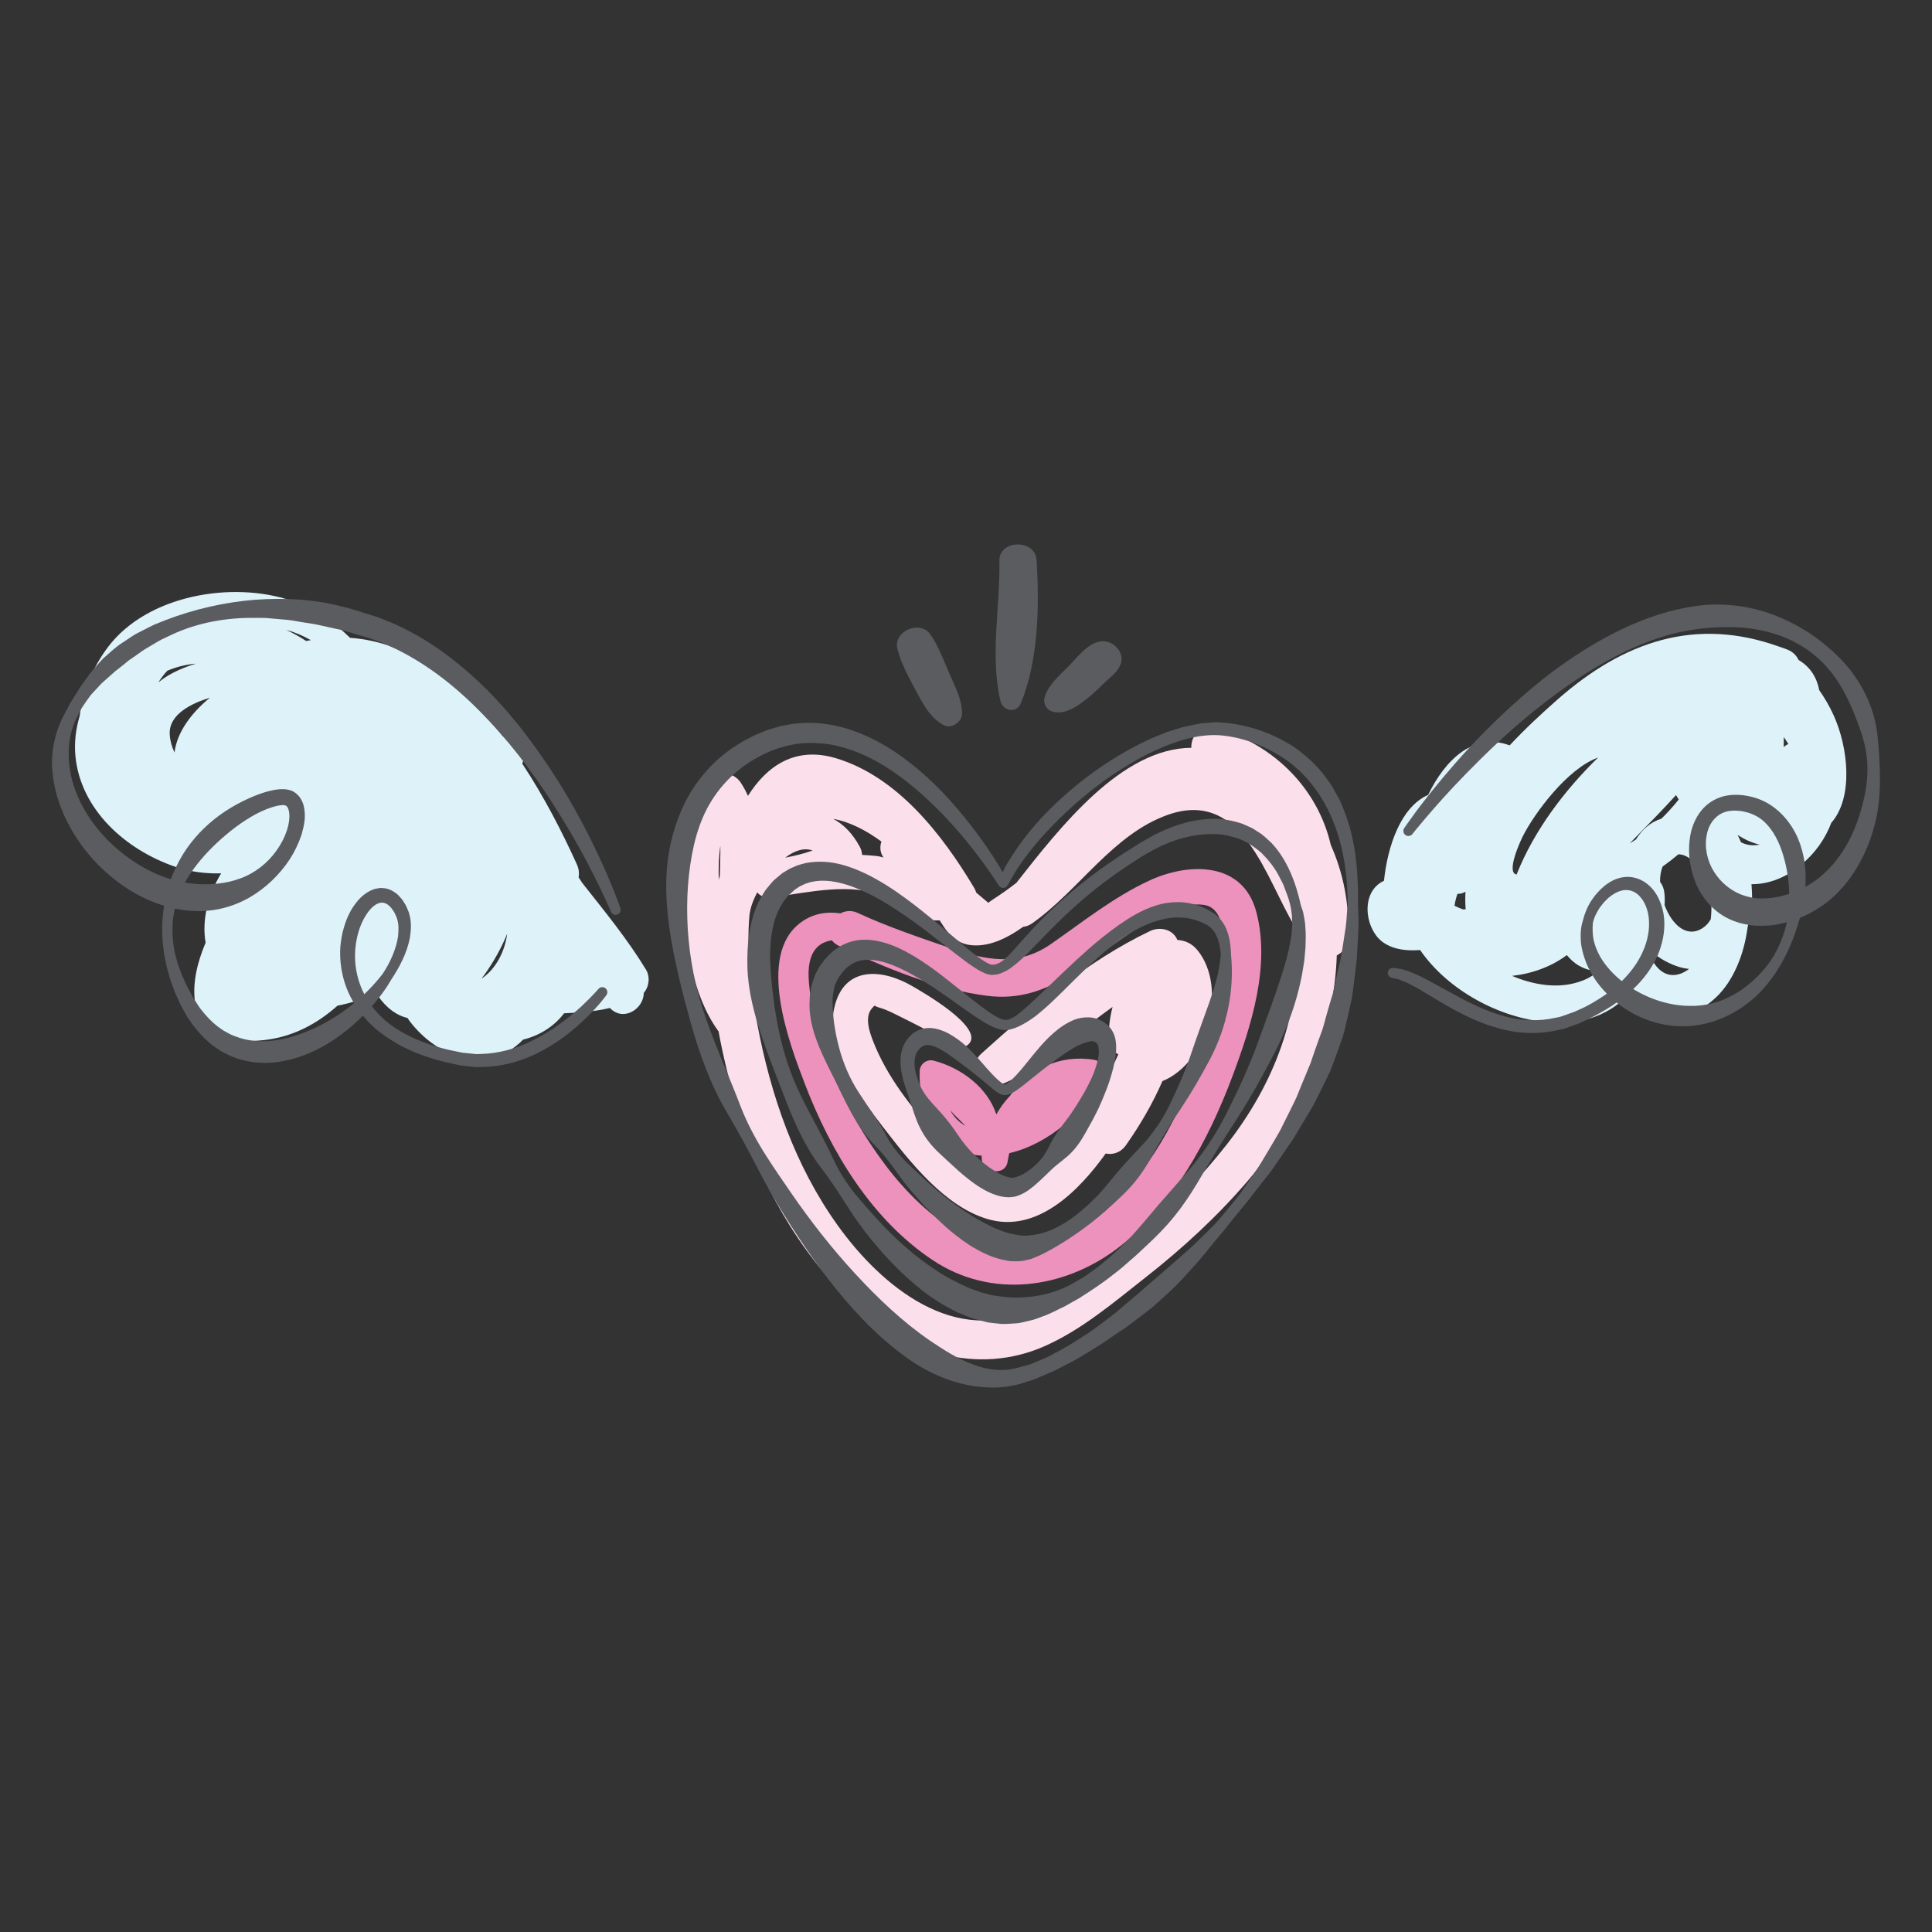 <?xml version="1.0" encoding="utf-8"?>
<!-- Generator: Adobe Illustrator 16.0.3, SVG Export Plug-In . SVG Version: 6.00 Build 0)  -->
<!DOCTYPE svg PUBLIC "-//W3C//DTD SVG 1.1//EN" "http://www.w3.org/Graphics/SVG/1.1/DTD/svg11.dtd">
<svg version="1.1" id="katman_1" xmlns="http://www.w3.org/2000/svg" xmlns:xlink="http://www.w3.org/1999/xlink" x="0px" y="0px"
	 width="141.731px" height="141.732px" viewBox="0 0 141.731 141.732" enable-background="new 0 0 141.731 141.732"
	 xml:space="preserve">
<rect x="0" y="0" width="141.731" height="141.732" fill="#333333" stroke="none"/>
<g>
	<path fill="#DEF2F9" d="M47.387,71.128c-1.37-2.255-3.043-4.287-4.671-6.351c-0.091-0.139-0.18-0.279-0.271-0.417
		c0.054-0.29,0.025-0.61-0.124-0.943c-1.06-2.347-2.396-4.955-4.011-7.399c0.026-0.077,0.056-0.154,0.081-0.231
		c0.317-0.969-0.574-1.826-1.493-1.761c-2.947-3.858-6.68-6.921-11.218-7.235c-1.189-1.16-2.553-2.13-4.284-2.719
		c-4.347-1.479-10.577-0.422-13.457,3.373c-1.134,1.494-1.857,3.266-2.096,5.091c-0.287,0.953-0.404,1.945-0.311,2.924
		c0.381,3.978,3.735,6.898,7.314,8.122c1.088,0.372,2.231,0.52,3.379,0.486c-0.981,1.61-1.427,3.435-1.142,5.085
		c-0.602,1.431-0.979,2.936-0.773,4.394c0.383,2.734,3.182,3.038,5.412,2.707c1.916-0.285,3.592-1.192,5.035-2.478
		c0.976-0.194,1.942-0.486,2.887-0.849c0.02,0.029,0.033,0.062,0.055,0.091c0.666,0.966,1.419,1.479,2.199,1.664
		c0.063,0.091,0.118,0.184,0.187,0.271c1.946,2.52,5.373,3.923,8.024,1.568c0.093-0.082,0.179-0.17,0.268-0.257
		c1.178-0.287,2.265-0.953,3.003-1.93c1.134-0.048,2.254-0.124,3.36-0.39c0.985,1.037,2.479,0.081,2.487-1.103
		C47.624,72.376,47.709,71.658,47.387,71.128z M12.802,55.203c-0.192-0.402-0.318-0.835-0.35-1.298
		c-0.102-1.506,1.606-2.307,2.95-2.723C14.016,52.312,12.979,53.736,12.802,55.203z M35.562,71.47
		c0.66-0.926,1.22-1.929,1.646-2.973c-0.168,1.284-0.825,2.597-1.888,3.3C35.402,71.688,35.484,71.579,35.562,71.47z M12.69,49.359
		c-0.401,0.208-0.757,0.444-1.07,0.703c0.2-0.319,0.417-0.61,0.658-0.859c0.651-0.276,1.357-0.457,2.096-0.518
		C13.772,48.868,13.204,49.092,12.69,49.359z M22.802,46.961c-0.115,0.021-0.229,0.037-0.345,0.062
		c-0.466-0.305-0.952-0.578-1.456-0.813C21.64,46.381,22.237,46.638,22.802,46.961z"/>
	<path fill="#DEF2F9" d="M134.514,52.471c-0.302-0.661-0.659-1.279-1.06-1.849c-0.194-1.028-0.732-1.744-1.518-2.213
		c-0.146-0.313-0.4-0.585-0.789-0.744c-0.206-0.083-0.41-0.156-0.614-0.222c-6.132-2.21-11.408-0.395-16.242,3.845
		c-1.149,1.009-2.379,2.147-3.544,3.392c-2.623-0.974-4.717,1.026-5.978,3.632c-2.015,0.892-2.973,3.756-3.241,6.301
		c-1.798,0.837-1.393,3.629-0.023,4.546c0.762,0.511,1.694,0.607,2.674,0.535c2.045,2.965,5.799,4.958,9.225,5.286
		c2.223,0.213,4.412-0.292,5.984-1.956c0.086-0.092,0.169-0.19,0.251-0.292c1.491,1.889,3.896,2.656,6.257,0.426
		c1.253-1.184,2.062-3.139,2.316-5.19c0.096-0.277,0.17-0.563,0.216-0.852c0.116-0.727,0.131-1.488,0.06-2.252
		c1.19,0.008,2.454-0.426,3.621-1.399c1.078-0.898,1.803-1.963,2.234-3.102C135.99,58.493,135.581,54.812,134.514,52.471z
		 M111.274,64.111c-0.006,0.015-0.008,0.028-0.014,0.043c-0.009-0.002-0.019,0-0.027-0.002c-0.758-0.179,0.325-2.505,0.509-2.863
		c0.813-1.584,3.209-4.896,5.491-5.713C114.723,58.028,112.532,60.958,111.274,64.111z M106.918,65.573
		c0.129,0,0.257-0.013,0.377-0.058c0.069-0.026,0.14-0.059,0.212-0.092c-0.023,0.432-0.023,0.86,0.015,1.282
		c-0.067,0.003-0.134,0.005-0.2,0.008c-0.207-0.077-0.414-0.165-0.619-0.265C106.739,66.165,106.815,65.871,106.918,65.573z
		 M130.856,54.072c0.119,0.161,0.229,0.33,0.332,0.506c-0.119,0.062-0.231,0.137-0.334,0.221
		C130.86,54.552,130.858,54.311,130.856,54.072z M120.014,61.583c-0.153,0.103-0.307,0.2-0.462,0.294
		c0.248-0.256,0.487-0.503,0.708-0.729c0.828-0.848,1.77-1.8,2.69-2.821c0.062,0.109,0.128,0.216,0.201,0.324
		c-0.393,0.495-0.819,0.967-1.271,1.407C121.066,60.31,120.455,60.873,120.014,61.583z M122.098,65.492
		c-0.032-0.305-0.148-0.581-0.317-0.807c-0.003-0.41,0.058-0.793,0.188-1.117c0.396-0.28,0.783-0.58,1.158-0.897
		c0.99-0.004,1.915,1.395,2.157,2.129c0.277,0.84,0.316,1.742,0.218,2.631c-0.149,0.268-0.35,0.497-0.621,0.667
		c-1.188,0.745-2.25-0.317-2.767-1.695C122.134,66.117,122.132,65.816,122.098,65.492z M110.921,71.591
		c1.467-0.161,2.897-0.68,4.018-1.525c0.139,0.162,0.288,0.322,0.466,0.473c0.528,0.449,1.156,0.669,1.804,0.714
		c-0.471,0.462-1.104,0.721-1.755,0.884C114.056,72.488,112.44,72.235,110.921,71.591z M121.411,70.758
		c-0.202-0.278-0.347-0.604-0.445-0.947c0.012-0.047,0.022-0.094,0.032-0.141c0.566,0.523,1.241,0.939,2.009,1.209
		c0.307,0.108,0.607,0.17,0.903,0.201C123.14,71.667,122.161,71.791,121.411,70.758z M127.719,61.788
		c-0.077-0.184-0.16-0.364-0.247-0.542c0.493,0.331,1.045,0.583,1.613,0.714C128.607,62.061,128.137,62.008,127.719,61.788z"/>
	<path fill="#ED91BD" d="M80.274,77.749c-2.494-0.418-4.845,0.681-6.178,2.638c-0.388,0.408-0.725,0.867-1.007,1.367
		c-0.641-1.986-2.599-3.43-4.591-3.945c-0.521-0.135-1.02,0.252-1.031,0.786c-0.074,3.178,1.32,5.977,4.54,6.182
		c0.004,0.067,0.017,0.132,0.015,0.202c-0.014,1.062,1.72,1.347,1.892,0.256c0.034-0.216,0.076-0.429,0.124-0.639
		c2.886-0.673,5.526-2.978,6.761-5.558C81.021,78.575,80.875,77.849,80.274,77.749z M69.71,81.458
		c0.34,0.381,0.742,0.745,1.118,1.131C70.383,82.348,70.001,81.977,69.71,81.458z"/>
	<path fill="#ED91BD" d="M92.171,66.927c-0.979-3.75-4.957-3.675-7.867-2.324c-2.632,1.223-4.858,3.022-7.228,4.665
		c-2.366,1.641-4.745,1.188-7.347,0.289c-2.277-0.788-4.604-1.562-6.791-2.58c-0.471-0.219-0.922-0.167-1.287,0.028
		c-0.998-0.149-1.984,0.005-2.871,0.642c-3.349,2.407-0.853,8.953,0.256,11.848c1.908,4.982,4.887,9.957,9.403,12.959
		c4.271,2.838,9.575,2.109,13.515-0.86c4.094-3.087,6.694-7.931,8.458-12.641C91.79,75.27,93.202,70.875,92.171,66.927z
		 M86.735,80.827c-1.866,4.063-4.642,8.058-8.751,10.064c-5.17,2.526-10.109-1.529-13.049-5.446
		c-2.833-3.774-5.197-8.663-5.595-13.41c-0.172-2.054,0.564-2.883,1.689-3.053c0.115,0.155,0.277,0.294,0.502,0.402
		c3.313,1.587,7.287,3.235,10.949,3.675c4.1,0.491,6.675-2.04,9.849-4.222c1.574-1.082,3.935-2.737,5.979-2.455
		c1.324,0.182,1.443,1.88,1.488,2.92C89.965,73.187,88.328,77.36,86.735,80.827z"/>
	<path fill="#FBDFEB" d="M87.86,69.723c-0.421-0.521-0.943-0.741-1.489-0.767c-0.318-0.785-1.271-1.004-2.005-0.653
		c-4.583,2.186-8.611,5.599-12.36,8.976c-1.271,1.146,0.346,2.743,1.68,2.176c1.956-0.832,3.636-2.298,5.296-3.596
		c0.867-0.679,1.741-1.349,2.635-1.991c-0.209,0.807-0.306,1.624-0.264,2.375c0.027,0.496,0.313,0.878,0.687,1.109
		c-0.462,1.011-0.951,1.951-1.316,2.69c-1.321,2.672-3.289,6.059-6.385,6.847c-2.159,0.549-4.354-2.261-5.604-3.601
		c-1.859-1.99-3.675-4.323-4.674-6.881c-0.277-0.707-0.668-1.826-0.069-2.466c0.256-0.273,0.052-0.15,0.534-0.016
		c0.545,0.151,1.061,0.432,1.564,0.681c1.059,0.521,2.117,1.072,3.148,1.646c0.313,0.175,0.616,0.459,0.996,0.459
		c0.107,0,0.184-0.031,0.244-0.074c0.024,0.021,0.043,0.047,0.071,0.065c0.149,0.101,0.341,0.05,0.466-0.06
		c1.381-1.201-3.484-3.951-4.115-4.315c-2.222-1.283-5.016-1.484-5.703,1.629c-0.676,3.06,1.899,6.55,3.633,8.788
		c1.923,2.484,4.463,5.753,7.617,6.686c3.631,1.073,6.719-2.088,8.667-4.807c0.513,0.107,1.091-0.051,1.487-0.615
		c1.037-1.472,1.958-3.051,2.676-4.699C88.623,77.951,90.061,72.448,87.86,69.723z"/>
	<path fill="#FBDFEB" d="M98.913,68.852c0.086-2.569-0.381-4.84-1.285-6.861c-0.937-4.062-4.082-7.362-8.477-8.611
		c-1.052-0.299-1.798,0.605-1.755,1.478c-5.112,0.034-9.578,5.763-12.839,9.912c-0.533,0.417-1.09,0.807-1.666,1.181
		c-0.146,0.095-0.274,0.189-0.392,0.277c-0.296-0.25-0.593-0.5-0.887-0.751c-0.031-0.111-0.073-0.223-0.141-0.334
		c-2.321-3.891-5.62-8.166-10.149-9.521c-2.995-0.896-5.072,0.575-6.452,2.763c-0.146-0.328-0.317-0.653-0.529-0.971
		c-0.481-0.723-1.495-0.928-2.142-0.276c-2.23,2.247-2.247,5.992-2.1,8.938c0.156,3.125,0.692,6.9,2.559,9.511
		c0.018,0.024,0.037,0.042,0.054,0.064c0.363,2,0.865,3.963,1.427,5.824c1.587,5.267,4.416,10.304,8.393,14.13
		c3.767,3.623,9.173,5.337,14.118,3.142c2.731-1.213,5.081-3.225,7.419-5.061c2.706-2.124,5.236-4.457,7.477-7.069
		c3.624-4.225,6.317-10.493,6.521-16.529C98.528,69.85,98.896,69.397,98.913,68.852z M52.81,64.148
		c-0.001,0.018,0.004,0.034,0.004,0.051c-0.031,0.114-0.059,0.228-0.087,0.342c-0.025-0.822-0.003-1.684,0.119-2.503
		C52.858,62.734,52.819,63.441,52.81,64.148z M57.601,62.919c0.662-0.505,1.368-0.76,2.011-0.524
		C58.959,62.626,58.286,62.788,57.601,62.919z M63.243,62.715c-0.013-0.2-0.064-0.403-0.169-0.597
		c-0.544-1.003-1.212-1.659-1.948-2.044c1.191,0.207,2.405,0.833,3.535,1.664c-0.131,0.379-0.106,0.806,0.152,1.17
		c-0.182-0.056-0.368-0.099-0.563-0.118C63.913,62.756,63.578,62.732,63.243,62.715z M89.992,83.963
		c-3.608,4.612-8.899,9.274-14.114,11.96c-5.76,2.966-11.221-1.56-14.426-6.031c-3.14-4.38-4.911-9.528-5.9-14.785
		c-0.406-2.155-0.829-5.208-0.566-8.036c0.024-0.121,0.042-0.241,0.069-0.361c0.082-0.357,0.256-0.792,0.495-1.247
		c0.226,0.268,0.553,0.434,0.974,0.38c0.117-0.015,0.239-0.032,0.361-0.048l0,0c0.002,0,0.004,0,0.006-0.001
		c2.371-0.333,5.68-1.072,7.849-0.044c1.565,0.742,2.319,1.854,4.197,1.771c0.08,0.125,0.161,0.25,0.242,0.377
		c0.439,0.697,1.056,1.278,1.891,1.415c1.317,0.216,2.697-0.4,3.991-1.323c0.21-0.021,0.433-0.096,0.662-0.257
		c3.429-2.413,5.932-6.561,9.987-7.971c5.472-1.903,7.147,4.696,9.232,8.124c0.009,0.014,0.02,0.025,0.028,0.039
		c0.03,0.225,0.058,0.444,0.076,0.65C95.562,74.229,93.436,79.564,89.992,83.963z"/>
	<g>
		<path fill="#5B5C60" d="M73.269,64.957c0,0-0.327-0.541-1.033-1.511c-0.705-0.967-1.769-2.378-3.33-3.962
			c-0.784-0.785-1.682-1.625-2.741-2.416c-1.055-0.793-2.279-1.539-3.678-2.035c-0.698-0.24-1.436-0.437-2.202-0.493
			c-0.765-0.064-1.557-0.057-2.343,0.128c-0.79,0.165-1.57,0.451-2.327,0.878c-0.438,0.217-0.746,0.457-1.106,0.688
			c-0.341,0.275-0.692,0.542-1,0.864c-0.631,0.626-1.18,1.358-1.619,2.178c-0.435,0.823-0.753,1.733-0.975,2.688
			c-0.44,1.912-0.589,4.006-0.462,6.173c0.131,2.167,0.561,4.402,1.334,6.572c0.752,2.182,1.732,4.315,2.585,6.564
			c0.446,1.119,1.009,2.192,1.657,3.238c0.646,1.035,1.352,2.051,2.052,3.068c1.405,2.035,2.947,4.008,4.64,5.843
			c1.686,1.832,3.511,3.562,5.52,4.938c1.004,0.676,2.025,1.333,3.14,1.738c1.107,0.426,2.31,0.553,3.454,0.192
			c0.302-0.094,0.645-0.148,0.915-0.273l0.837-0.357c0.279-0.105,0.559-0.258,0.834-0.413l0.829-0.454
			c0.548-0.314,1.07-0.679,1.606-1.014c0.527-0.351,1.024-0.75,1.533-1.127c0.512-0.372,0.974-0.813,1.464-1.214l0.727-0.608
			c0.233-0.214,0.47-0.423,0.709-0.63c0.968-0.813,1.903-1.657,2.86-2.483c0.469-0.422,0.91-0.871,1.366-1.306l0.665-0.67
			l0.614-0.712c0.396-0.484,0.801-0.961,1.183-1.452c0.352-0.515,0.711-1.021,1.053-1.537c0.355-0.506,0.668-1.037,0.977-1.567
			c0.31-0.53,0.631-1.05,0.923-1.582c0.271-0.543,0.54-1.085,0.809-1.624c0.13-0.271,0.271-0.536,0.39-0.812l0.336-0.829
			c0.227-0.549,0.453-1.095,0.678-1.639c0.188-0.557,0.377-1.108,0.575-1.654l0.299-0.816c0.09-0.274,0.154-0.555,0.232-0.831
			c0.158-0.552,0.31-1.103,0.48-1.646l0.063-0.205l0.042-0.191l0.093-0.426l0.186-0.849c0.12-0.562,0.282-1.128,0.349-1.673
			c0.085-0.552,0.169-1.1,0.253-1.645c0.083-0.548,0.08-1.1,0.153-1.646c0.006-2.186-0.319-4.316-1.076-6.176
			c-0.75-1.856-1.938-3.42-3.43-4.479c-1.495-1.032-3.24-1.691-4.913-1.813c-1.622-0.097-3.235,0.455-4.62,1.079
			c-1.399,0.641-2.63,1.416-3.728,2.182c-0.531,0.408-1.06,0.775-1.521,1.183c-0.236,0.197-0.466,0.389-0.69,0.577
			c-0.215,0.198-0.425,0.392-0.629,0.58c-1.629,1.514-2.733,2.873-3.395,3.848c-0.345,0.483-0.56,0.876-0.708,1.141
			c-0.151,0.264-0.229,0.4-0.229,0.4l-0.012,0.022c-0.104,0.18-0.332,0.242-0.511,0.139C73.346,65.056,73.3,65.009,73.269,64.957z
			 M73.556,63.993c0.052-0.107,0.11-0.227,0.175-0.359c0.106-0.215,0.264-0.439,0.423-0.707c0.652-1.058,1.74-2.537,3.43-4.11
			c1.682-1.571,3.926-3.288,6.865-4.643c0.375-0.153,0.756-0.308,1.143-0.466c0.401-0.125,0.81-0.252,1.223-0.381
			c0.43-0.085,0.856-0.186,1.308-0.26c0.235-0.02,0.472-0.04,0.71-0.059l0.359-0.027c0.114,0,0.221,0.013,0.332,0.019
			c1.854,0.108,3.744,0.715,5.47,1.838c0.821,0.61,1.634,1.3,2.251,2.176c0.153,0.218,0.329,0.423,0.465,0.655
			c0.13,0.234,0.261,0.47,0.393,0.706c0.292,0.459,0.446,0.983,0.652,1.488c0.735,2.062,0.899,4.303,0.867,6.55
			c0.029,0.564,0.056,1.135,0.033,1.709c-0.031,0.576-0.063,1.155-0.094,1.739c-0.013,0.595-0.11,1.15-0.17,1.729l-0.109,0.862
			l-0.057,0.433l-0.032,0.24l-0.047,0.219c-0.119,0.586-0.261,1.172-0.396,1.763c-0.075,0.293-0.137,0.592-0.225,0.883l-0.302,0.862
			c-0.202,0.576-0.416,1.151-0.634,1.727c-0.271,0.552-0.544,1.105-0.817,1.662l-0.419,0.829c-0.148,0.272-0.318,0.534-0.477,0.802
			c-0.318,0.532-0.639,1.067-0.96,1.604c-0.339,0.524-0.706,1.033-1.059,1.553l-0.534,0.776c-0.182,0.257-0.387,0.497-0.58,0.746
			c-0.395,0.492-0.773,0.997-1.162,1.497c-0.4,0.489-0.803,0.98-1.205,1.472l-0.592,0.751l-0.618,0.732
			c-0.407,0.493-0.802,1.004-1.225,1.49c-0.433,0.477-0.858,0.965-1.303,1.438c-0.216,0.242-0.446,0.471-0.688,0.688l-0.716,0.662
			c-0.24,0.219-0.483,0.436-0.729,0.648c-0.253,0.207-0.518,0.399-0.776,0.599c-0.524,0.39-1.029,0.804-1.586,1.153
			c-0.548,0.36-1.071,0.753-1.634,1.097c-0.564,0.338-1.111,0.701-1.691,1.019l-0.881,0.459c-0.294,0.152-0.58,0.314-0.905,0.441
			l-0.948,0.404c-0.316,0.152-0.619,0.21-0.93,0.319c-1.321,0.458-2.821,0.461-4.189,0.182c-1.385-0.276-2.673-0.848-3.824-1.574
			c-2.283-1.492-4.136-3.42-5.78-5.43c-1.631-2.027-3.055-4.162-4.357-6.32c-0.655-1.079-1.229-2.189-1.805-3.294
			c-0.572-1.095-1.171-2.175-1.792-3.234c-1.264-2.115-2.087-4.413-2.728-6.688c-0.634-2.28-1.202-4.526-1.547-6.782
			c-0.327-2.249-0.407-4.543,0.141-6.706c0.267-1.076,0.649-2.119,1.175-3.074c0.528-0.953,1.192-1.813,1.95-2.54
			c0.372-0.374,0.788-0.684,1.194-0.997c0.438-0.282,0.896-0.592,1.296-0.78l0.309-0.161l0.185-0.094l0.173-0.071
			c0.229-0.094,0.458-0.187,0.685-0.28c0.229-0.087,0.47-0.144,0.702-0.215l0.349-0.101l0.357-0.065
			c1.9-0.39,3.777-0.062,5.321,0.549c1.561,0.611,2.856,1.467,3.953,2.346c1.099,0.879,2.018,1.78,2.788,2.639
			c1.539,1.72,2.561,3.209,3.231,4.236C73.206,63.38,73.4,63.729,73.556,63.993z"/>
		<path fill="#5B5C60" d="M103.013,60.75c0,0,0.311-0.463,0.922-1.29c0.621-0.822,1.549-2.014,2.818-3.462
			c1.269-1.447,2.895-3.136,4.924-4.914c1.012-0.891,2.137-1.792,3.396-2.649c1.257-0.859,2.638-1.693,4.174-2.403
			c1.535-0.708,3.234-1.294,5.083-1.564c1.846-0.281,3.851-0.073,5.711,0.611l0.113,0.039l0.081,0.035l0.162,0.07l0.324,0.139
			l0.326,0.14l0.344,0.173c0.468,0.223,0.896,0.486,1.326,0.752c0.842,0.563,1.633,1.218,2.356,1.965
			c1.438,1.496,2.47,3.506,2.666,5.646c0.112,1.063,0.176,2.122,0.174,3.198c-0.003,1.076-0.099,2.172-0.38,3.245
			c-0.276,1.072-0.693,2.126-1.278,3.113c-0.584,0.983-1.335,1.913-2.29,2.642c-0.481,0.357-0.996,0.683-1.55,0.936l-0.42,0.182
			l-0.105,0.045l-0.053,0.023l-0.088,0.029l-0.192,0.063l-0.386,0.122c-0.124,0.042-0.306,0.073-0.457,0.109
			c-0.636,0.155-1.243,0.189-1.895,0.165c-0.645-0.042-1.3-0.189-1.908-0.463c-1.233-0.553-2.129-1.655-2.576-2.819
			c-0.436-1.178-0.559-2.432-0.269-3.653c0.157-0.604,0.442-1.204,0.898-1.691c0.456-0.485,1.091-0.82,1.735-0.925
			c0.645-0.108,1.278-0.039,1.853,0.109c0.646,0.17,1.198,0.449,1.694,0.847c0.985,0.782,1.638,1.889,1.941,3.025
			c0.325,1.14,0.332,2.317,0.18,3.436c-0.163,1.121-0.477,2.194-0.882,3.217c-0.4,1.025-0.925,2-1.587,2.883
			c-1.308,1.77-3.332,3.088-5.588,3.359c-0.561,0.075-1.125,0.057-1.683,0.013c-0.553-0.078-1.104-0.182-1.622-0.374
			c-1.046-0.354-1.995-0.929-2.791-1.648c-0.395-0.365-0.755-0.763-1.071-1.19c-0.303-0.439-0.574-0.896-0.773-1.389
			c-0.194-0.493-0.343-1.004-0.396-1.531c-0.042-0.526-0.018-1.06,0.138-1.557c0.123-0.503,0.313-0.982,0.578-1.417l0.219-0.308
			c0.043-0.058,0.058-0.088,0.125-0.168l0.114-0.129c0.079-0.086,0.146-0.169,0.234-0.258l0.296-0.269
			c0.401-0.327,0.884-0.595,1.45-0.665c0.562-0.075,1.159,0.096,1.603,0.419c0.453,0.319,0.769,0.759,0.978,1.217
			c0.208,0.46,0.335,0.943,0.372,1.421c0.078,0.96-0.137,1.885-0.483,2.704c-0.37,0.812-0.879,1.519-1.451,2.119
			c-0.576,0.6-1.213,1.089-1.85,1.53c-0.65,0.418-1.306,0.787-1.965,1.09l-0.245,0.117l-0.122,0.058l-0.061,0.029l-0.091,0.034
			c-0.163,0.059-0.326,0.118-0.487,0.176c-0.161,0.059-0.32,0.116-0.479,0.174c-0.156,0.06-0.35,0.084-0.521,0.126
			c-1.409,0.328-2.736,0.267-3.916-0.002c-1.176-0.273-2.188-0.7-3.064-1.13c-1.74-0.887-2.966-1.759-3.844-2.19
			c-0.217-0.112-0.41-0.209-0.576-0.265c-0.164-0.062-0.307-0.136-0.414-0.146c-0.22-0.05-0.334-0.077-0.334-0.077l-0.087-0.02
			c-0.197-0.045-0.32-0.242-0.275-0.439c0.042-0.186,0.222-0.306,0.407-0.282c0,0,0.154,0.021,0.455,0.062
			c0.158,0.012,0.316,0.078,0.522,0.138c0.208,0.058,0.422,0.155,0.665,0.264c0.981,0.427,2.258,1.226,3.92,2.069
			c0.836,0.404,1.776,0.814,2.84,1.078c1.053,0.262,2.278,0.316,3.459,0.049c0.15-0.036,0.295-0.043,0.455-0.103
			c0.159-0.056,0.319-0.112,0.48-0.17c0.162-0.058,0.324-0.115,0.488-0.173c0.102-0.038,0.293-0.135,0.437-0.2
			c0.63-0.274,1.228-0.649,1.823-1.044c1.16-0.824,2.24-1.926,2.811-3.312c0.286-0.684,0.438-1.436,0.387-2.176
			c-0.042-0.732-0.332-1.475-0.848-1.899c-0.258-0.208-0.566-0.314-0.897-0.295c-0.329,0.015-0.684,0.169-1,0.394l-0.225,0.175
			c-0.078,0.067-0.159,0.159-0.239,0.238l-0.12,0.124l-0.083,0.106l-0.195,0.246c-0.223,0.35-0.425,0.724-0.507,1.138
			c-0.031,0.422-0.028,0.841,0.06,1.255c0.093,0.414,0.257,0.813,0.466,1.192c0.434,0.753,1.057,1.406,1.769,1.946
			c1.439,1.059,3.219,1.727,5.057,1.682c0.23,0.005,0.457-0.034,0.689-0.049c0.227-0.041,0.459-0.069,0.685-0.131
			c0.227-0.061,0.458-0.118,0.662-0.206c0.108-0.043,0.209-0.072,0.324-0.126l0.349-0.171c0.852-0.418,1.642-1.052,2.311-1.791
			c1.369-1.474,2.096-3.578,2.041-5.619c-0.021-1.019-0.164-2.026-0.45-2.961c-0.278-0.936-0.71-1.814-1.382-2.449
			c-0.328-0.313-0.767-0.54-1.164-0.667c-0.47-0.137-0.942-0.191-1.377-0.13c-0.875,0.103-1.519,0.826-1.683,1.748
			c-0.189,0.91,0.034,1.931,0.532,2.713c0.498,0.792,1.202,1.353,1.972,1.665c0.392,0.148,0.804,0.252,1.24,0.287
			c0.431,0.015,0.913,0.001,1.331-0.088c0.112-0.023,0.2-0.024,0.334-0.064l0.391-0.108l0.195-0.052
			c-0.002,0.001,0.073-0.021,0.009,0l0.041-0.015l0.082-0.03l0.33-0.119c0.438-0.167,0.852-0.394,1.249-0.65
			c1.599-1.041,2.754-2.783,3.392-4.664c0.317-0.944,0.561-1.925,0.657-2.924c0.088-0.998,0-2.008-0.277-2.951
			c-0.27-0.946-0.628-1.835-1.012-2.696c-0.401-0.853-0.866-1.674-1.469-2.383c-0.586-0.72-1.3-1.323-2.077-1.796l-0.596-0.329
			c-0.199-0.105-0.405-0.175-0.604-0.265l-0.301-0.128l-0.339-0.106l-0.338-0.105l-0.168-0.052l-0.084-0.026
			c0.024,0.009-0.04-0.007-0.056-0.009c-1.723-0.434-3.443-0.404-5.083-0.204c-1.647,0.208-3.215,0.709-4.657,1.342
			c-2.892,1.282-5.299,3.027-7.34,4.654c-2.038,1.646-3.678,3.257-5,4.607c-1.324,1.351-2.301,2.476-2.96,3.247
			c-0.661,0.773-0.989,1.194-0.989,1.194c-0.126,0.162-0.359,0.191-0.521,0.065c-0.155-0.12-0.188-0.339-0.081-0.499L103.013,60.75z
			"/>
		<path fill="#5B5C60" d="M44.822,66.888c0,0-0.231-0.563-0.733-1.605c-0.5-1.04-1.257-2.56-2.354-4.412
			c-1.101-1.847-2.503-4.061-4.407-6.35c-1.912-2.258-4.277-4.706-7.41-6.457c-0.395-0.208-0.787-0.431-1.205-0.607
			c-0.207-0.091-0.412-0.193-0.624-0.278c-0.214-0.08-0.428-0.161-0.644-0.241l-0.296-0.11l-0.351-0.104
			c-0.234-0.069-0.471-0.138-0.707-0.208c-0.471-0.128-0.96-0.308-1.422-0.382c-0.466-0.103-0.937-0.207-1.41-0.311
			c-0.479-0.098-0.976-0.15-1.468-0.242c-0.493-0.105-0.996-0.131-1.502-0.177c-0.254-0.022-0.509-0.045-0.765-0.068
			c-0.256-0.014-0.512-0.004-0.771-0.008c-2.06-0.033-4.219,0.319-6.181,1.245l-0.734,0.347c-0.24,0.124-0.469,0.274-0.703,0.41
			c-0.231,0.143-0.474,0.269-0.697,0.426l-0.67,0.471l-0.338,0.231L9.115,48.72c-0.215,0.169-0.426,0.346-0.648,0.51l-0.62,0.55
			c-0.21,0.183-0.424,0.364-0.604,0.577l-0.573,0.618c-0.173,0.221-0.33,0.455-0.488,0.688c-0.078,0.118-0.162,0.232-0.234,0.353
			l-0.19,0.378c-0.116,0.25-0.269,0.514-0.349,0.757l-0.143,0.42l-0.092,0.385c-0.05,0.26-0.1,0.538-0.112,0.81
			c-0.05,0.545-0.024,1.097,0.06,1.641c0.324,2.192,1.624,4.22,3.311,5.725c1.684,1.507,3.814,2.581,5.979,2.714l0.202,0.009
			l0.101,0.006l0.051,0.004c0.002,0.001,0.066,0.002,0.018,0.004l0.465-0.001c0.285-0.017,0.506-0.015,0.791-0.054
			c0.54-0.063,1.078-0.18,1.596-0.376c1.042-0.377,1.982-1.104,2.643-2.035c0.334-0.462,0.6-0.974,0.772-1.505
			c0.169-0.519,0.241-1.104,0.118-1.5c-0.061-0.203-0.146-0.282-0.234-0.31l-0.017-0.008c-0.055-0.016,0.06,0.01,0.022,0.004
			l-0.115-0.018c-0.096-0.022-0.1,0.002-0.141,0c-0.023-0.002-0.086,0.005-0.15,0.016c-0.062,0.01-0.12,0.011-0.187,0.03
			c-0.519,0.116-1.063,0.339-1.574,0.609c-1.026,0.553-1.958,1.28-2.81,2.063c-0.849,0.79-1.613,1.663-2.217,2.649
			c-0.591,0.987-1,2.105-1.081,3.266c-0.022,0.579-0.018,1.161,0.079,1.733l0.074,0.427l0.108,0.42l0.112,0.418l0.148,0.407
			c0.092,0.273,0.204,0.539,0.329,0.799c0.112,0.265,0.235,0.524,0.378,0.774l0.204,0.379l0.051,0.095
			c0.02,0.037,0.001,0.003,0.015,0.024l0.03,0.046l0.121,0.187c0.165,0.236,0.317,0.527,0.492,0.717
			c0.325,0.413,0.695,0.814,1.115,1.139c0.218,0.148,0.415,0.326,0.651,0.434l0.338,0.185c0.114,0.057,0.237,0.095,0.354,0.144
			c1.904,0.749,4.065,0.232,5.951-0.666c1.9-0.921,3.604-2.288,4.862-3.927c0.567-0.858,0.981-1.806,1.126-2.74
			c0.043-0.463,0.059-0.93-0.089-1.327c-0.017-0.107-0.08-0.192-0.119-0.288l-0.065-0.14c0.004,0.003-0.029-0.056,0.004-0.002
			l-0.027-0.039l-0.055-0.078c-0.07-0.093-0.148-0.231-0.213-0.287c-0.066-0.05-0.116-0.115-0.181-0.162
			c-0.284-0.199-0.521-0.197-0.826-0.048c-0.302,0.159-0.585,0.484-0.802,0.84c-0.452,0.715-0.688,1.59-0.762,2.435
			c-0.15,1.71,0.436,3.377,1.494,4.561c1.04,1.217,2.475,1.932,3.839,2.42c0.691,0.237,1.381,0.425,2.059,0.55
			c0.158,0.032,0.315,0.064,0.47,0.097c0.173,0.018,0.345,0.034,0.514,0.051c0.17,0.018,0.338,0.034,0.504,0.051
			c0.157,0.001,0.303-0.013,0.453-0.017c1.194-0.036,2.33-0.373,3.27-0.787c1.892-0.876,3.185-1.974,4.02-2.732
			c0.41-0.394,0.719-0.702,0.916-0.917c0.201-0.215,0.29-0.323,0.29-0.323c0.13-0.159,0.364-0.182,0.522-0.052
			c0.152,0.125,0.179,0.346,0.066,0.504c0,0-0.1,0.139-0.294,0.377c-0.192,0.244-0.494,0.587-0.91,1.016
			c-0.841,0.834-2.138,2.068-4.205,3.03c-1.043,0.459-2.26,0.823-3.689,0.847c-0.178,0.002-0.362,0.011-0.539,0.006
			c-0.165-0.019-0.333-0.037-0.503-0.057c-0.169-0.019-0.34-0.037-0.513-0.057l-0.064-0.01l-0.033-0.007l-0.065-0.015l-0.132-0.028
			l-0.265-0.057c-0.709-0.143-1.439-0.34-2.177-0.6c-0.366-0.139-0.744-0.264-1.106-0.45c-0.184-0.087-0.369-0.174-0.555-0.263
			c-0.18-0.104-0.359-0.21-0.541-0.315c-0.715-0.438-1.431-0.955-2.031-1.635c-0.605-0.669-1.127-1.465-1.463-2.368
			c-0.338-0.899-0.49-1.894-0.438-2.901c0.047-0.501,0.119-1.009,0.275-1.505c0.143-0.498,0.349-0.99,0.647-1.45
			c0.301-0.454,0.673-0.906,1.252-1.205c0.154-0.064,0.294-0.145,0.475-0.168l0.261-0.046c0.09-0.002,0.182,0.006,0.273,0.012
			c0.37,0.025,0.698,0.208,0.958,0.412c0.13,0.107,0.239,0.243,0.353,0.369c0.108,0.128,0.146,0.219,0.223,0.332l0.051,0.08
			l0.025,0.041c0.049,0.082,0.026,0.052,0.043,0.084l0.089,0.209c0.054,0.141,0.129,0.276,0.148,0.425
			c0.169,0.584,0.113,1.174,0.027,1.731c-0.227,1.112-0.749,2.099-1.356,3.017c-0.545,0.967-1.271,1.83-2.069,2.642
			c-0.801,0.811-1.711,1.543-2.735,2.145c-1.021,0.604-2.175,1.063-3.425,1.251c-0.308,0.062-0.633,0.058-0.95,0.083
			c-0.32-0.003-0.646-0.021-0.967-0.054c-0.644-0.105-1.289-0.268-1.877-0.568c-0.146-0.074-0.3-0.136-0.438-0.224l-0.409-0.272
			c-0.282-0.17-0.51-0.405-0.756-0.615c-0.467-0.443-0.874-0.938-1.234-1.487c-0.199-0.27-0.301-0.522-0.456-0.785l-0.107-0.195
			l-0.026-0.049c-0.007-0.011-0.043-0.077-0.039-0.074l-0.047-0.105l-0.189-0.422c-0.133-0.278-0.246-0.566-0.347-0.86
			c-0.11-0.29-0.207-0.584-0.282-0.887c-0.088-0.299-0.162-0.601-0.219-0.909l-0.091-0.459l-0.056-0.467
			c-0.092-0.62-0.104-1.252-0.079-1.883c0.068-1.259,0.334-2.534,0.852-3.724c0.265-0.591,0.574-1.167,0.948-1.703
			c0.377-0.529,0.797-1.033,1.27-1.482c0.938-0.907,2.042-1.626,3.236-2.167c0.6-0.27,1.216-0.508,1.914-0.636
			c0.084-0.021,0.182-0.026,0.273-0.038c0.089-0.01,0.181-0.022,0.313-0.018c0.113,0.002,0.266,0.007,0.321,0.023l0.114,0.021
			c0.003-0.002,0.153,0.035,0.134,0.037L21.37,58c0.244,0.088,0.451,0.272,0.607,0.464c0.142,0.198,0.238,0.409,0.293,0.611
			c0.205,0.814,0.035,1.506-0.151,2.164c-0.217,0.649-0.513,1.257-0.878,1.822c-0.744,1.116-1.736,2.08-2.934,2.777
			c-0.6,0.342-1.251,0.61-1.928,0.778c-0.322,0.088-0.72,0.15-1.051,0.185l-0.463,0.039l-0.164,0.003l-0.131-0.001l-0.262-0.004
			c-1.396-0.051-2.736-0.458-3.935-1.061c-1.204-0.602-2.264-1.424-3.188-2.351c-0.918-0.936-1.685-2.007-2.266-3.167
			c-0.579-1.159-0.979-2.417-1.075-3.713c-0.121-1.282,0.151-2.627,0.675-3.744c0.136-0.308,0.29-0.552,0.432-0.832l0.212-0.408
			l0.244-0.387l0.483-0.775l0.53-0.741c0.169-0.255,0.37-0.481,0.57-0.708c0.2-0.228,0.396-0.462,0.609-0.674
			c0.457-0.391,0.888-0.822,1.396-1.137l0.744-0.495c0.247-0.165,0.522-0.28,0.781-0.421c0.263-0.131,0.519-0.277,0.786-0.395
			l0.811-0.327c2.166-0.832,4.386-1.326,6.586-1.503c2.204-0.156,4.359-0.043,6.413,0.505c0.528,0.102,0.975,0.278,1.454,0.417
			c0.235,0.073,0.47,0.147,0.704,0.22l0.35,0.109l0.074,0.024l0.045,0.018l0.089,0.035l0.178,0.07
			c0.236,0.093,0.472,0.186,0.706,0.279c0.232,0.097,0.455,0.211,0.681,0.315c0.455,0.202,0.879,0.451,1.304,0.685
			c1.688,0.963,3.128,2.135,4.4,3.324c1.273,1.193,2.353,2.441,3.298,3.657c1.886,2.439,3.263,4.738,4.295,6.675
			c1.025,1.942,1.722,3.519,2.173,4.604c0.443,1.086,0.647,1.688,0.647,1.688l0.001,0.003c0.066,0.194-0.037,0.405-0.231,0.471
			C45.099,67.162,44.896,67.067,44.822,66.888z"/>
		<path fill="#5B5C60" d="M69.666,49.456c-0.424-0.971-0.807-2.042-1.413-2.916c-0.759-1.092-2.753-0.237-2.418,1.075
			c0.264,1.034,0.81,2.038,1.311,2.976c0.53,0.997,1.063,2.048,2.079,2.607c0.535,0.295,1.338-0.216,1.349-0.81
			C70.593,51.353,70.073,50.388,69.666,49.456z"/>
		<path fill="#5B5C60" d="M73.316,41.127c0.06,3.345-0.704,7.043,0.081,10.311c0.175,0.729,1.177,0.914,1.486,0.165
			c1.305-3.151,1.373-7.16,1.159-10.529C75.945,39.532,73.288,39.58,73.316,41.127z"/>
		<path fill="#5B5C60" d="M80.735,47.051c-0.953,0.142-1.693,1.161-2.332,1.811c-0.636,0.646-1.647,1.506-1.795,2.438
			c-0.057,0.359,0.184,0.757,0.525,0.877c1.018,0.357,2.053-0.471,2.797-1.075c0.395-0.32,0.748-0.69,1.117-1.037
			c0.426-0.4,0.848-0.688,1.116-1.228C82.623,47.913,81.657,46.915,80.735,47.051z"/>
		<path fill="#5B5C60" d="M72.688,71.513c0,0-0.03-0.005-0.09-0.015c-0.03-0.005-0.068-0.012-0.113-0.02
			c-0.06-0.021-0.129-0.044-0.209-0.071c-0.292-0.117-0.605-0.294-0.999-0.567c-0.783-0.534-1.828-1.389-3.179-2.428
			c-0.674-0.52-1.432-1.077-2.28-1.632c-0.847-0.556-1.788-1.115-2.833-1.555c-1.034-0.434-2.215-0.76-3.315-0.554
			c-0.138,0.019-0.272,0.051-0.402,0.101c-0.133,0.038-0.264,0.083-0.386,0.152c-0.126,0.057-0.253,0.117-0.367,0.204l-0.178,0.117
			l-0.045,0.029c0.103-0.082,0.015-0.01,0.031-0.022L58.3,65.273l-0.098,0.089l-0.393,0.356c-0.125,0.118-0.165,0.223-0.256,0.331
			c-0.174,0.182-0.304,0.496-0.457,0.761c-0.528,1.158-0.657,2.615-0.576,4.102c0.093,1.493,0.272,3.073,0.613,4.687
			c0.336,1.612,0.86,3.25,1.635,4.812c0.764,1.569,1.667,3.091,2.423,4.747c0.393,0.821,0.888,1.595,1.452,2.322
			c0.577,0.719,1.205,1.401,1.826,2.087c1.254,1.36,2.654,2.609,4.188,3.607c0.75,0.53,1.571,0.914,2.375,1.292l0.621,0.224
			l0.309,0.116l0.314,0.079l0.563,0.146c0.242,0.026,0.482,0.066,0.725,0.099c1.557,0.182,3.538-0.048,5.165-0.997
			c0.407-0.239,0.827-0.456,1.205-0.748c0.393-0.267,0.771-0.557,1.13-0.87c0.739-0.601,1.429-1.27,2.075-1.973
			c0.644-0.707,1.241-1.452,1.863-2.173c0.632-0.721,1.261-1.438,1.888-2.154c1.278-1.425,2.34-3.019,3.17-4.702
			c0.846-1.674,1.611-3.36,2.228-5.063c0.62-1.699,1.236-3.352,1.76-4.986c0.257-0.817,0.485-1.634,0.624-2.446
			c0.082-0.408,0.104-0.808,0.128-1.209c0.002-0.197-0.017-0.389-0.022-0.585c-0.002-0.041-0.004-0.114-0.007-0.13l-0.026-0.156
			l-0.041-0.315c-0.084-0.414-0.203-0.818-0.352-1.175l-0.206-0.55c-0.082-0.178-0.178-0.35-0.267-0.522
			c-0.342-0.703-0.825-1.289-1.331-1.802c-0.548-0.469-1.13-0.865-1.782-1.083c-0.648-0.207-1.321-0.346-2-0.301
			c-1.354,0.015-2.674,0.416-3.828,0.988c-0.575,0.304-1.117,0.597-1.649,0.96c-0.541,0.338-1.037,0.685-1.513,1.024
			c-1.929,1.353-3.432,2.762-4.624,3.957c-1.197,1.199-2.069,2.213-2.886,2.801c-0.383,0.31-0.793,0.473-1.073,0.556
			c-0.3,0.039-0.457,0.045-0.457,0.045L72.688,71.513z M72.767,70.776c0,0,0.087-0.015,0.258-0.023
			c0.086-0.04,0.191-0.062,0.318-0.134c0.125-0.08,0.269-0.171,0.424-0.321c0.318-0.273,0.676-0.698,1.115-1.191
			c0.441-0.491,0.956-1.069,1.565-1.685c1.219-1.237,2.812-2.635,4.798-4.019c0.499-0.349,1.016-0.704,1.552-1.033
			c0.274-0.17,0.524-0.341,0.825-0.523c0.292-0.167,0.588-0.337,0.888-0.51c1.222-0.641,2.632-1.185,4.224-1.259
			c0.79-0.051,1.619,0.087,2.414,0.357c0.193,0.085,0.388,0.171,0.582,0.258c0.198,0.079,0.365,0.219,0.55,0.328
			c0.378,0.21,0.674,0.529,0.994,0.817c1.184,1.254,1.802,2.963,2.163,4.606c0.068,0.213,0.148,0.369,0.191,0.635
			c0.039,0.225,0.089,0.454,0.115,0.682l0.043,0.682c0.011,0.229-0.007,0.451-0.007,0.679c0.006,0.459-0.065,0.9-0.098,1.358
			c-0.075,0.444-0.132,0.9-0.23,1.343c-0.369,1.785-1.001,3.532-1.839,5.2c-0.847,1.665-1.764,3.316-2.79,4.924
			c-1.044,1.598-2.047,3.23-3.037,4.921c-0.505,0.838-1.056,1.657-1.683,2.421c-0.623,0.768-1.326,1.473-2.059,2.148
			c-0.366,0.338-0.72,0.688-1.106,1.006c-0.371,0.334-0.749,0.661-1.149,0.965c-0.779,0.632-1.621,1.188-2.476,1.737
			c-0.207,0.147-0.445,0.248-0.663,0.381c-0.225,0.124-0.441,0.262-0.674,0.373c-0.471,0.215-0.923,0.479-1.428,0.65
			c-0.25,0.088-0.493,0.202-0.754,0.27c-0.262,0.064-0.524,0.132-0.791,0.189c-0.255,0.074-0.565,0.076-0.854,0.098
			c-0.285,0.012-0.612,0.045-0.832,0.002c-0.242-0.027-0.485-0.047-0.727-0.079l-0.045-0.006c0.003,0-0.171-0.03-0.121-0.023
			l-0.099-0.025l-0.196-0.052l-0.392-0.104c-0.534-0.114-1.006-0.36-1.504-0.547c-0.943-0.463-1.831-1.009-2.623-1.64
			c-1.596-1.256-2.932-2.719-4.121-4.238c-0.292-0.384-0.569-0.776-0.847-1.165c-0.26-0.401-0.519-0.8-0.776-1.197
			c-0.254-0.398-0.506-0.795-0.778-1.176c-0.261-0.389-0.534-0.768-0.817-1.14c-1.149-1.483-1.907-3.175-2.566-4.84
			c-0.644-1.674-1.3-3.296-1.853-4.929c-0.544-1.632-0.967-3.291-1.02-4.961c-0.045-1.659,0.111-3.344,0.838-4.858
			c0.217-0.368,0.375-0.731,0.694-1.082c0.142-0.165,0.294-0.369,0.431-0.49l0.406-0.341l0.102-0.084l0.105-0.085l0.066-0.041
			l0.267-0.16c0.171-0.112,0.36-0.195,0.55-0.272c0.186-0.087,0.378-0.147,0.573-0.195c0.193-0.06,0.388-0.097,0.583-0.117
			c1.574-0.198,2.929,0.299,4.05,0.826c1.129,0.548,2.084,1.188,2.933,1.809c0.848,0.623,1.59,1.229,2.257,1.777
			c1.324,1.102,2.333,1.99,3.05,2.518c0.748,0.564,1.015,0.58,1.074,0.589L72.767,70.776z"/>
		<path fill="#5B5C60" d="M73.727,75.568c-0.005-0.004-0.075,0.001-0.272-0.028c-0.249-0.053-0.529-0.15-0.838-0.316
			c-0.637-0.323-1.446-0.894-2.456-1.617c-1.007-0.718-2.23-1.597-3.701-2.365c-0.733-0.362-1.546-0.718-2.364-0.81
			c-0.831-0.115-1.557,0.114-2.133,0.708l-0.211,0.238l-0.189,0.278l-0.049,0.07l-0.024,0.035c0.013-0.022-0.044,0.073,0.024-0.044
			l-0.012,0.022l-0.09,0.185c-0.053,0.118-0.135,0.258-0.165,0.359c-0.084,0.327-0.194,0.81-0.168,1.307
			c0.012,0.988,0.165,2.103,0.468,3.235c0.298,1.135,0.772,2.282,1.457,3.334c0.674,1.061,1.458,2.067,2.061,3.244
			c0.316,0.58,0.713,1.112,1.174,1.595c0.227,0.244,0.475,0.472,0.719,0.7l0.732,0.689c0.975,0.92,2.029,1.774,3.14,2.507
			c0.553,0.362,1.122,0.701,1.691,0.982c0.284,0.154,0.571,0.26,0.854,0.388c0.283,0.09,0.568,0.198,0.836,0.25
			c0.558,0.125,0.955,0.195,1.662,0.069c0.63-0.086,1.272-0.328,1.858-0.654c0.598-0.315,1.147-0.727,1.667-1.171
			c0.522-0.443,1.018-0.922,1.474-1.437c0.451-0.52,0.87-1.063,1.321-1.579c0.447-0.519,0.922-1.017,1.395-1.521
			c0.967-0.994,1.743-2.143,2.313-3.374c0.586-1.222,1.117-2.447,1.528-3.687c0.417-1.236,0.86-2.421,1.274-3.588
			c0.205-0.584,0.395-1.167,0.55-1.749c0.154-0.583,0.239-1.168,0.302-1.746c-0.021-0.574-0.149-1.131-0.387-1.573
			c-0.122-0.218-0.275-0.399-0.449-0.534c-0.078-0.069-0.192-0.131-0.264-0.166l-0.392-0.182c-0.908-0.376-1.927-0.407-2.855-0.157
			c-0.942,0.223-1.824,0.677-2.611,1.179c-0.792,0.505-1.481,1.093-2.116,1.659c-1.271,1.137-2.296,2.237-3.207,3.095
			c-0.453,0.433-0.879,0.803-1.269,1.113c-0.399,0.303-0.766,0.533-1.091,0.698c-0.157,0.088-0.32,0.144-0.447,0.204
			c-0.146,0.044-0.267,0.081-0.364,0.111c-0.221,0.03-0.333,0.045-0.333,0.045l-0.022,0.003
			C73.739,75.573,73.732,75.571,73.727,75.568z M73.757,74.841l-0.003-0.015c-0.005-0.024,0.246,0.059,0.761-0.305
			c0.495-0.347,1.189-0.991,2.076-1.84c0.888-0.851,1.967-1.909,3.276-3.071c0.659-0.578,1.388-1.166,2.202-1.747
			c0.821-0.563,1.731-1.149,2.851-1.473c0.555-0.165,1.166-0.231,1.785-0.203l0.467,0.053c0.153,0.031,0.307,0.072,0.46,0.108
			c0.298,0.07,0.646,0.221,0.904,0.354l0.374,0.215c0.178,0.107,0.312,0.203,0.443,0.335c0.262,0.251,0.46,0.555,0.597,0.869
			c0.271,0.633,0.335,1.287,0.358,1.926c0.257,2.561-0.287,5.277-1.555,7.682c-0.642,1.201-1.324,2.394-2.092,3.549
			c-0.783,1.146-1.501,2.334-2.181,3.593c-0.35,0.622-0.735,1.23-1.19,1.789c-0.45,0.563-0.975,1.066-1.514,1.553
			c-0.535,0.491-1.077,0.977-1.651,1.431c-0.575,0.454-1.177,0.875-1.797,1.287c-0.633,0.395-1.268,0.788-1.988,1.133
			c-0.189,0.085-0.386,0.171-0.541,0.229l-0.125,0.049l-0.063,0.024l-0.108,0.026c-0.112,0.028-0.226,0.052-0.341,0.074
			c-0.234,0.057-0.455,0.064-0.679,0.059l-0.337-0.004c-0.104-0.013-0.21-0.034-0.314-0.052c-0.847-0.146-1.582-0.475-2.244-0.854
			c-0.68-0.366-1.26-0.836-1.838-1.289c-1.116-0.951-2.091-1.995-2.994-3.062c-0.455-0.531-0.852-1.104-1.252-1.66
			c-0.405-0.554-0.83-1.08-1.307-1.566c-0.975-0.962-1.628-2.145-2.207-3.313c-0.566-1.179-1.175-2.298-1.697-3.458
			c-0.51-1.156-0.938-2.381-0.905-3.692l0.021-0.487c0.016-0.162,0.05-0.328,0.075-0.491c0.031-0.31,0.173-0.688,0.292-1.027
			c0.063-0.158,0.129-0.254,0.191-0.383l0.097-0.181l0.012-0.022c0.075-0.133,0.03-0.051,0.052-0.087l0.035-0.048l0.069-0.096
			l0.282-0.38l0.331-0.352c0.464-0.448,1.049-0.808,1.675-0.966c0.627-0.166,1.245-0.136,1.79-0.034
			c1.103,0.208,1.976,0.679,2.755,1.13c1.536,0.941,2.686,1.938,3.664,2.702c0.967,0.773,1.729,1.365,2.266,1.671
			c0.269,0.167,0.477,0.23,0.558,0.267c0.14,0.031,0.25,0.035,0.243,0.038L73.757,74.841z"/>
		<path fill="#5B5C60" d="M73.46,80.288c0,0-0.041-0.019-0.121-0.053c-0.053-0.029-0.127-0.069-0.197-0.114
			c-0.057-0.042-0.131-0.09-0.198-0.146c-0.284-0.223-0.656-0.547-1.134-0.942c-0.479-0.391-1.071-0.849-1.732-1.333
			c-0.328-0.243-0.678-0.489-1.041-0.697c-0.361-0.204-0.754-0.36-1.042-0.339c-0.144,0.009-0.272,0.053-0.411,0.157
			c-0.068,0.058-0.139,0.122-0.203,0.208l-0.025,0.03l-0.013,0.015l-0.007,0.007c0.05-0.085,0.01-0.017,0.02-0.032l-0.053,0.091
			c-0.031,0.057-0.082,0.132-0.097,0.175c-0.049,0.122-0.114,0.366-0.114,0.608c-0.011,0.245,0.031,0.509,0.086,0.776
			c0.137,0.531,0.34,1.092,0.692,1.591c0.345,0.504,0.812,0.945,1.221,1.418c0.418,0.471,0.795,0.975,1.157,1.512
			c0.357,0.539,0.765,1.06,1.242,1.506c0.465,0.455,0.977,0.87,1.501,1.188c0.258,0.173,0.523,0.29,0.766,0.383
			c0.124,0.049,0.232,0.065,0.336,0.092l0.067,0.004l0.033,0.004l0.018,0.003l0.009,0.001c0.054-0.009-0.063,0.016-0.044,0.012
			l0.262-0.04c0.148-0.022,0.485-0.163,0.744-0.315c0.271-0.17,0.539-0.363,0.779-0.596c0.246-0.225,0.477-0.473,0.66-0.759
			c0.185-0.286,0.336-0.597,0.491-0.898c0.317-0.597,0.717-1.118,1.117-1.64c0.395-0.523,0.748-1.069,1.072-1.616
			c0.646-1.079,1.214-2.232,1.306-3.278c0.011-0.251-0.01-0.494-0.086-0.653c-0.074-0.151-0.199-0.198-0.224-0.182
			c-0.062-0.023-0.144-0.063-0.188-0.071c-0.018,0.014-0.028,0.021-0.037,0.023c-0.054,0.009-0.114,0.007-0.177,0.025
			c-0.129,0.021-0.28,0.068-0.456,0.136c-0.728,0.275-1.507,0.856-2.169,1.341c-0.676,0.497-1.261,0.975-1.752,1.368
			c-0.49,0.399-0.886,0.712-1.238,0.907c-0.169,0.097-0.361,0.157-0.52,0.168c-0.17,0.004-0.276-0.037-0.271-0.032v0.001
			c0,0.001-0.001,0.001-0.001,0.001L73.46,80.288z M73.719,79.579c0.001-0.003-0.015-0.012-0.015-0.01
			c0.011-0.01,0.067-0.017,0.18-0.095c0.222-0.136,0.559-0.466,0.955-0.923c0.397-0.46,0.853-1.061,1.432-1.736
			c0.294-0.334,0.618-0.689,1.016-1.034c0.396-0.348,0.857-0.689,1.484-0.957c0.314-0.127,0.696-0.206,1.117-0.193
			c0.213,0.01,0.427,0.057,0.646,0.127c0.122,0.05,0.242,0.106,0.357,0.167c0.085,0.053,0.122,0.089,0.186,0.135
			c0.46,0.323,0.673,0.783,0.754,1.199c0.035,0.201,0.057,0.402,0.048,0.585c0.013,0.191-0.016,0.361-0.029,0.54
			c-0.187,1.37-0.671,2.6-1.232,3.858c-0.294,0.62-0.627,1.23-0.976,1.844c-0.344,0.617-0.746,1.216-1.293,1.704
			c-0.276,0.241-0.573,0.463-0.856,0.696c-0.284,0.231-0.535,0.492-0.803,0.746c-0.262,0.258-0.54,0.51-0.832,0.762
			c-0.318,0.248-0.584,0.485-1.104,0.692l-0.251,0.087c0.009-0.001-0.119,0.024-0.076,0.016l-0.024,0.003l-0.049,0.007l-0.098,0.012
			l-0.197,0.02c-0.248,0.002-0.488-0.029-0.703-0.081c-0.431-0.109-0.814-0.275-1.156-0.467c-0.694-0.385-1.271-0.859-1.828-1.34
			c-0.544-0.494-1.08-0.978-1.601-1.476c-0.515-0.503-0.948-1.071-1.264-1.7c-0.323-0.625-0.516-1.308-0.728-1.946
			c-0.201-0.644-0.455-1.249-0.59-1.898c-0.074-0.323-0.121-0.654-0.129-0.997c-0.01-0.347,0.024-0.682,0.17-1.095
			c0.033-0.091,0.061-0.136,0.092-0.206l0.045-0.096c0.014-0.023-0.022,0.037,0.031-0.056l0.01-0.015l0.019-0.027l0.037-0.055
			c0.092-0.146,0.21-0.286,0.342-0.419c0.27-0.262,0.647-0.459,1.028-0.516c0.379-0.063,0.738-0.012,1.035,0.08
			c0.301,0.09,0.569,0.209,0.803,0.346c0.477,0.264,0.859,0.569,1.196,0.869c0.664,0.608,1.137,1.205,1.55,1.665
			c0.41,0.46,0.746,0.799,0.985,0.98c0.06,0.049,0.11,0.078,0.154,0.111c0.036,0.022,0.055,0.033,0.075,0.049
			C73.671,79.558,73.699,79.57,73.719,79.579z"/>
	</g>
</g>
</svg>
